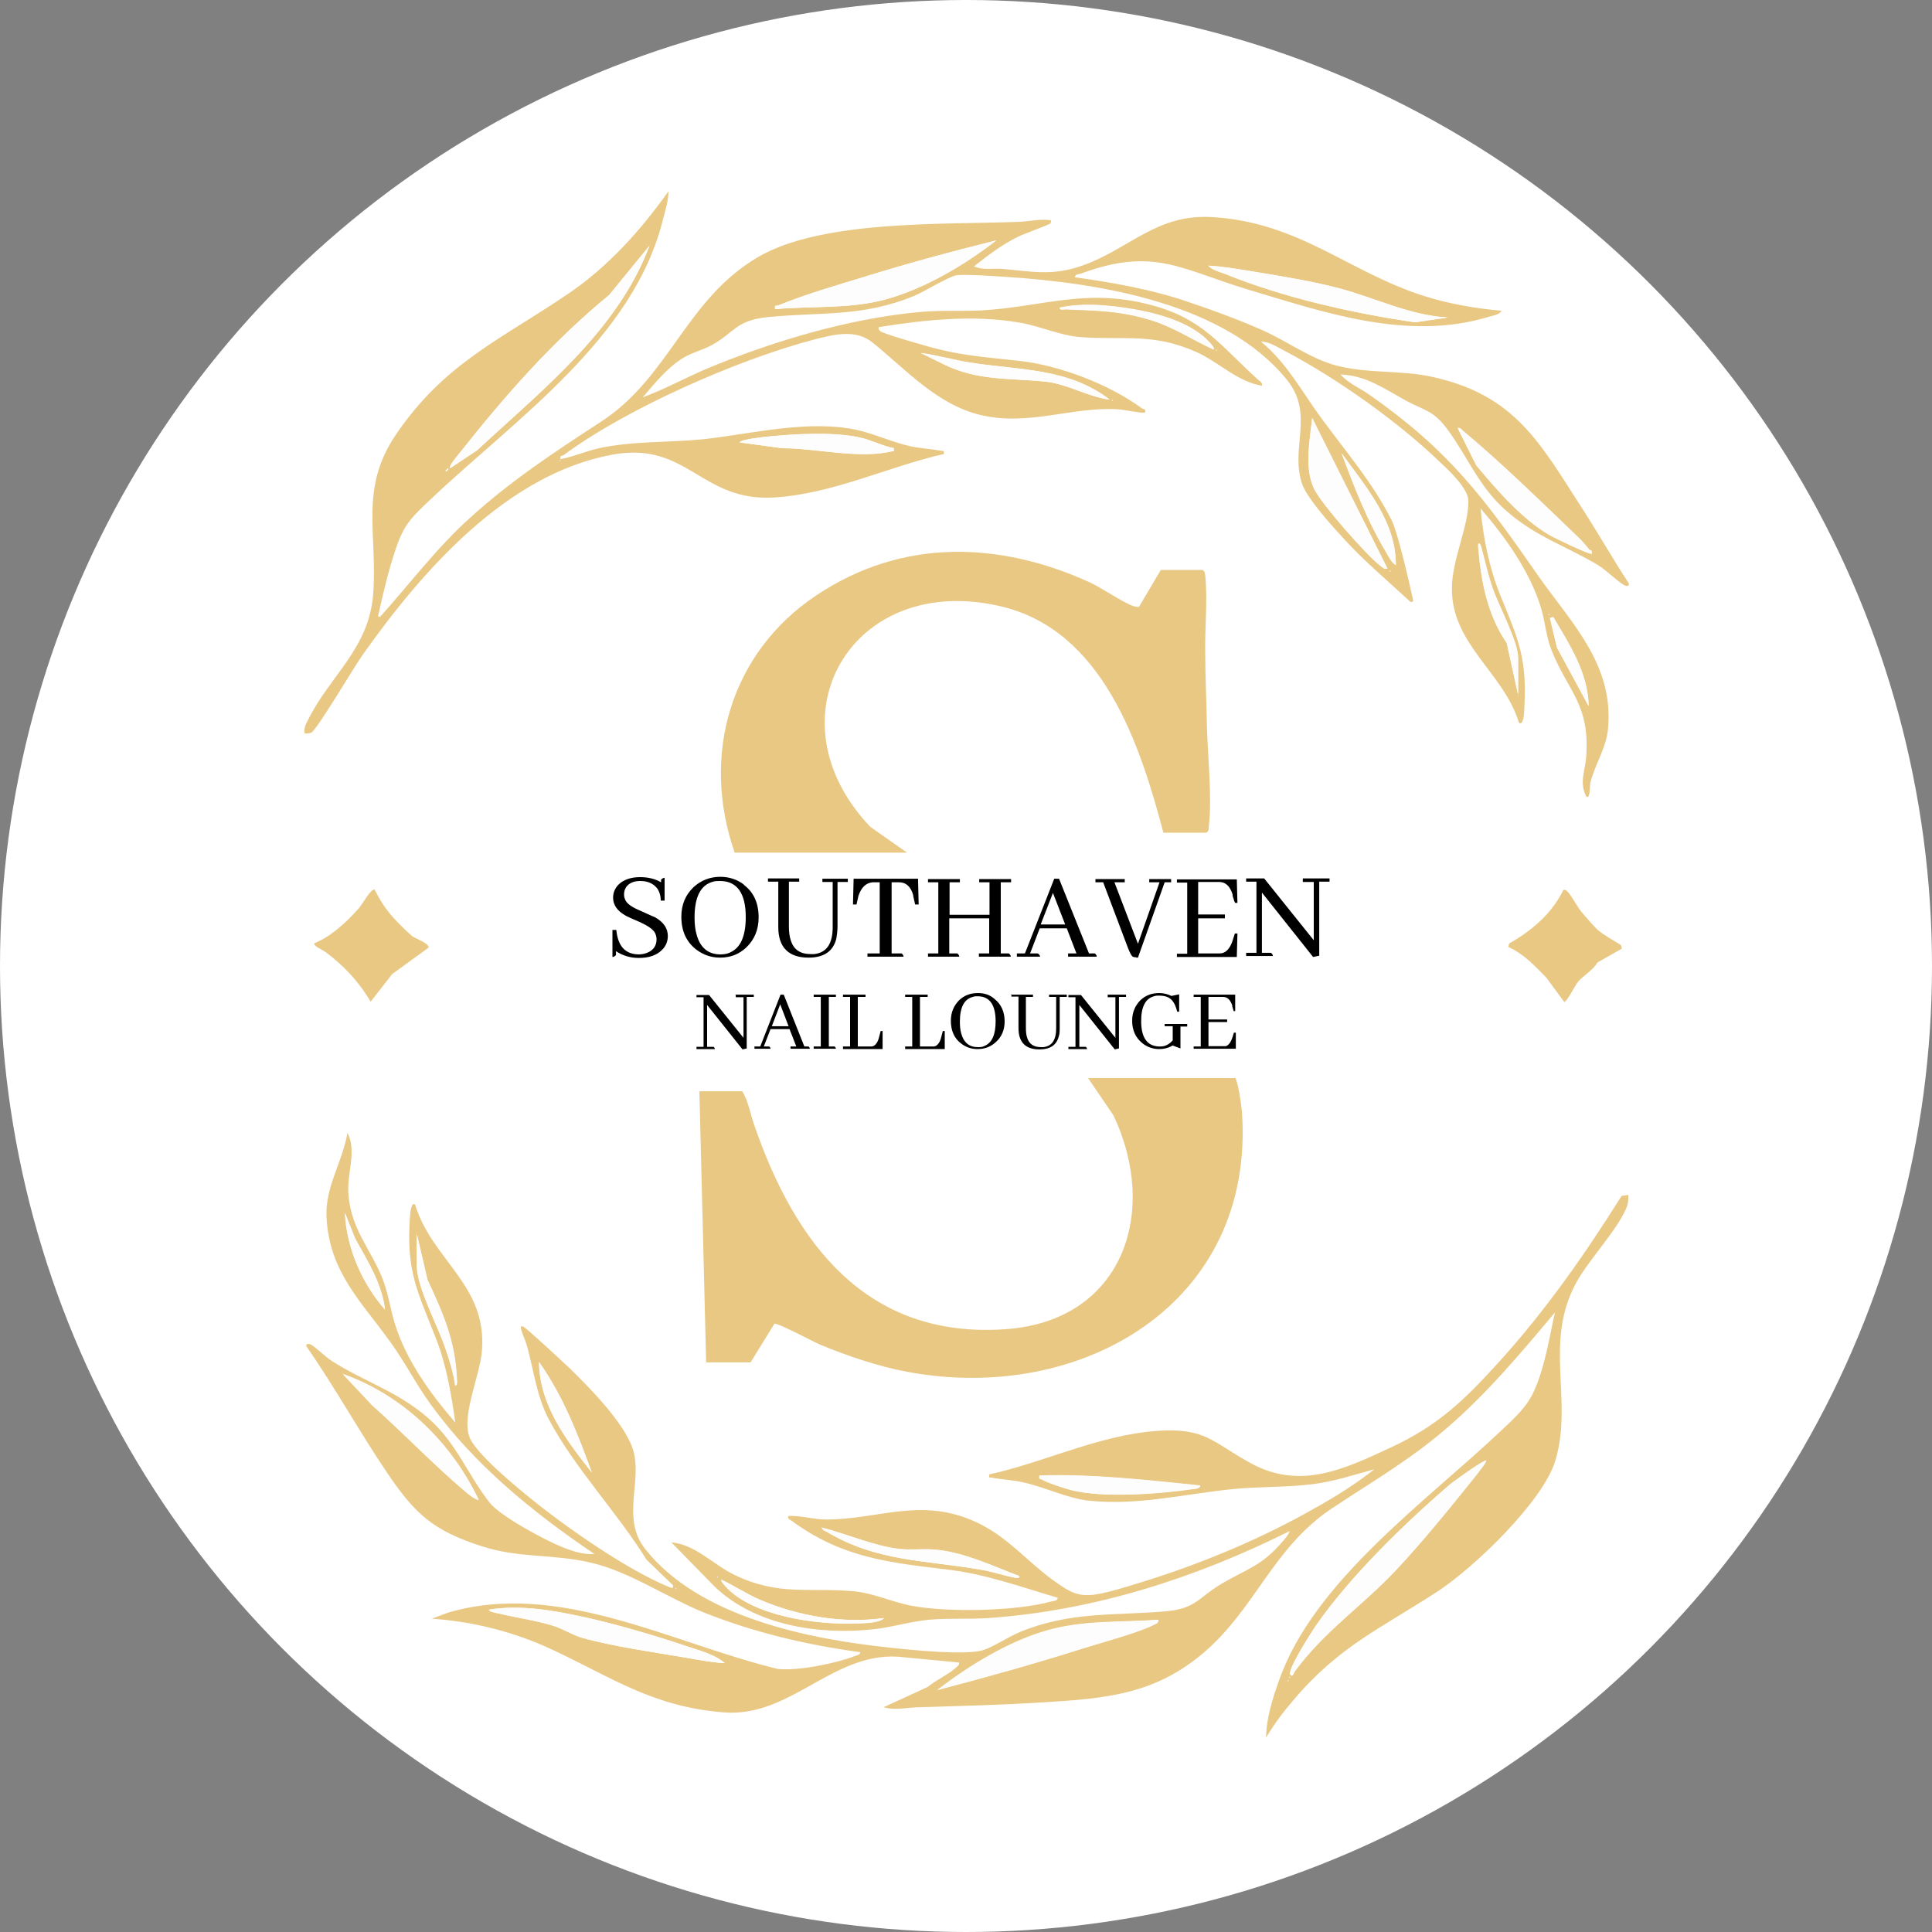 <?xml version="1.0" encoding="UTF-8"?>
<svg id="Layer_1" xmlns="http://www.w3.org/2000/svg" version="1.1" viewBox="0 0 60 60">
  <rect x="0" y="0" width="60" height="60" fill="#808080" stroke="none"/>
  <!-- Generator: Adobe Illustrator 29.8.2, SVG Export Plug-In . SVG Version: 2.1.1 Build 3)  -->
  <defs>
    <style>
      .st0 {
        fill: #fff;
      }

      .st1 {
        fill: #e9c884;
      }

      .st2 {
        fill: #fefdfd;
      }
    </style>
  </defs>
  <circle class="st0" cx="30" cy="30" r="30"/>
  <path class="st1" d="M14.14,44.17c-.13-.88-.27-1.76-.6-2.6-.57-1.46-.93-2.08-.81-3.77,0-.05.04-.51.16-.39.54,1.74,2.22,2.48,2.08,4.5-.05.79-.63,1.99-.4,2.69.16.51,1.47,1.58,1.94,1.96,1.1.89,2.99,2.21,4.28,2.73.08.03.13.05.11-.06l-.82-.79c-.91-1.47-2.22-2.83-3.03-4.35-.38-.71-.47-1.51-.68-2.28-.05-.18-.15-.38-.19-.54-.02-.07,0-.1.07-.07.09.03,1.28,1.14,1.45,1.3.63.62,1.84,1.83,2,2.68.19.96-.38,2.02.34,2.93,1.67,2.11,5.05,2.79,7.6,3.06.64.07,2.39.25,2.91.07.35-.12.75-.4,1.11-.55,1.56-.65,2.92-.51,4.55-.65.91-.08,1-.41,1.67-.82.86-.52,1.28-.55,1.99-1.39.06-.07.16-.19.18-.28-2.93,1.46-6.07,2.47-9.35,2.7-.58.04-1.23,0-1.82.05s-1.18.24-1.77.3c-1.68.18-3.65-.12-4.91-1.32l-1.35-1.38c.73.06,1.29.68,1.94,1,1.4.68,2.32.39,3.74.52.61.06,1.19.34,1.79.45,1.13.21,3.25.17,4.35-.14.07-.02.16,0,.18-.11-1.16-.34-2.24-.74-3.46-.88-1.83-.22-3.24-.37-4.79-1.5-.06-.05-.14-.05-.12-.16.39-.02.78.11,1.17.11,1.59,0,2.85-.66,4.48,0,1.14.46,1.77,1.34,2.71,1.98.4.28.66.42,1.17.35.45-.06,1.4-.37,1.87-.52,1.64-.53,3.36-1.26,4.86-2.11.67-.37,1.35-.79,1.94-1.26-.63.17-1.25.38-1.9.46-.84.11-1.7.07-2.54.16-1.47.15-2.94.52-4.46.35-.63-.07-1.37-.43-2.03-.57-.32-.07-.64-.08-.95-.14-.08-.02-.09.04-.08-.1,1.72-.38,3.39-1.21,5.17-1.35,1.55-.12,1.76.35,2.95,1,1.54.84,2.9.19,4.36-.49s2.26-1.45,3.34-2.64c1.46-1.61,2.67-3.34,3.82-5.17l.21-.03c0,.13,0,.23-.04.35-.26.69-1.17,1.64-1.56,2.34-1.05,1.88-.1,3.69-.67,5.57-.39,1.27-2.53,3.32-3.65,4.05-1.76,1.15-3.07,1.7-4.5,3.4-.31.36-.59.74-.83,1.14,0-.56.2-1.21.39-1.74,1.07-3.11,4.59-5.59,6.92-7.8.4-.38.78-.71,1.01-1.22.34-.75.47-1.64.65-2.44-1.06,1.26-2.12,2.53-3.38,3.61-1.18,1.01-2.31,1.65-3.57,2.49-1.81,1.22-2.34,3.07-3.94,4.45-1.54,1.32-3.06,1.44-5.04,1.56-1.26.08-2.54.11-3.8.15-.37,0-.73.11-1.12,0l1.37-.63c.25-.21.67-.4.89-.61.05-.05.1-.07.08-.15l-1.69-.16c-2.16-.28-3.48,1.88-5.61,1.71-2.18-.17-3.44-1.06-5.29-1.93-1.18-.56-2.47-.89-3.78-.98l.51-.19c3.44-1.01,6.93.95,10.23,1.75.63.07,1.8-.17,2.4-.4.07-.03.15-.03.17-.12-1.65-.22-3.29-.61-4.83-1.22-1.17-.47-2.33-1.28-3.54-1.56s-2.21-.13-3.39-.51c-1.52-.49-2.08-1.01-2.95-2.3s-1.61-2.64-2.49-3.9c-.04-.1.06-.09.12-.07.12.05.47.39.64.5,1.02.66,2.06.95,3.03,1.8.89.79,1.21,1.75,1.9,2.62.33.42,1.73,1.17,2.26,1.38.3.12.66.24.99.21-1.9-1.28-3.73-2.77-5.08-4.64-.46-.63-.81-1.33-1.27-1.96-.9-1.25-1.88-2.16-1.97-3.85-.05-.95.5-1.72.65-2.63.3.57-.02,1.25.03,1.9.08,1.1.69,1.7,1.06,2.63.18.46.24.93.38,1.39.36,1.16,1.1,2.17,1.88,3.08h0ZM11.96,40.68c-.1-.83-.54-1.51-.93-2.22l-.32-.8c.05,1.1.53,2.19,1.25,3.01h0ZM12.94,38.29v1.01c0,.67.65,1.85.88,2.55.13.38.26.77.31,1.17.09,0,.06-.18.05-.24-.05-1.15-.44-2.02-.91-3.04l-.34-1.46h0ZM16.74,42.3c.01,1.33.85,2.44,1.64,3.43-.43-1.18-.9-2.4-1.64-3.43ZM10.63,42.66l.93.99c.97.86,1.87,1.81,2.86,2.65.12.1.29.25.44.29-.84-1.79-2.36-3.26-4.24-3.92h.01ZM46.16,45.36c-.06-.05-1.01.64-1.12.73-1.41,1.21-3.12,2.87-4.18,4.4-.13.19-.9,1.39-.79,1.52.08.09.11-.07.13-.1.95-1.28,2.07-2.01,3.12-3.12.86-.91,1.78-2.06,2.57-3.04.04-.05.3-.35.26-.39h.01ZM37.27,46.14c-1.66-.17-3.32-.37-4.99-.31-.02.12,0,.08.07.12.2.11.69.27.92.33,1,.25,2.72.12,3.76-.03.06,0,.24-.02.24-.1h0ZM31.66,48.95c-.86-.33-1.75-.76-2.68-.83-.35-.03-.72.03-1.08-.02-.77-.09-1.63-.47-2.38-.66.01.08.1.1.15.13,1.56.93,3.08.88,4.8,1.18.35.06.67.17,1.01.24.05,0,.18.05.17-.04h0ZM22.28,48.95v.05s.03-.03,0-.05ZM27.45,50.25c-1.28.18-2.65-.06-3.83-.56-.42-.18-.8-.43-1.21-.63-.06.05.26.35.31.39.96.81,2.86,1.04,4.08.96.17,0,.55-.03.65-.16ZM20.98,49.31v.05s.03-.03,0-.05ZM22.51,51.65c-.31-.27-.78-.39-1.17-.52-1-.34-2.16-.68-3.2-.91-.97-.21-1.97-.39-2.96-.23.03.08.24.1.32.12.54.13,1.12.21,1.65.37.32.09.66.31.92.38.95.27,2.23.45,3.23.62.4.07.8.15,1.21.17ZM35.97,50.3c-1.21.09-2.34,0-3.52.35s-2.37,1.09-3.34,1.83c1.51-.39,3.02-.81,4.51-1.29.61-.19,1.7-.48,2.22-.74.07-.04.15-.05.13-.16h0ZM40.05,52.07v.05s.03-.03,0-.05ZM40,52.17v.05s.03-.03,0-.05Z"/>
  <path class="st1" d="M11.8,19.16c.93-1.03,1.77-2.16,2.81-3.09,1.28-1.16,2.61-2.03,4.05-2.97,2.13-1.38,2.63-3.79,4.87-5.11,1.99-1.17,5.77-1.01,8.1-1.1.32-.01.67-.1,1.01-.05,0,.05,0,.07-.02.1-.04.04-.84.33-1,.41-.49.24-.94.58-1.37.92.27.13.57.06.86.08.95.08,1.55.23,2.5-.1,1.45-.51,2.29-1.6,4-1.51,2.74.15,4.26,1.71,6.64,2.46.77.24,1.57.38,2.38.45-.06.13-.28.15-.4.19-2.51.76-5.08-.13-7.48-.85-2.09-.63-2.92-1.33-5.19-.49-.07.02-.16.01-.18.11,1.2.17,2.41.38,3.56.78.72.24,1.61.57,2.3.88.75.34,1.45.86,2.25,1.08,1,.26,2.01.14,2.97.35,2.59.56,3.36,2.05,4.67,4.08.5.77.95,1.57,1.45,2.33.03.1-.06.1-.12.07-.15-.06-.58-.47-.8-.61-1.02-.62-1.99-.9-2.93-1.75-.81-.73-1.14-1.61-1.76-2.46-.45-.62-.7-.59-1.31-.92-.66-.36-1.23-.78-2.03-.81.25.28.6.42.9.63,2.48,1.74,3.55,3.19,5.24,5.62,1.03,1.47,2.35,2.75,2.17,4.74-.05.6-.41,1.12-.55,1.69-.02.06,0,.55-.13.42-.22-.43-.03-.8,0-1.22.12-1.64-.55-2.01-1.07-3.3-.17-.42-.2-.86-.32-1.29-.34-1.15-1.11-2.23-1.89-3.13.08.9.27,1.85.61,2.69.6,1.46.85,2,.74,3.68,0,.04-.04.4-.16.28-.47-1.55-2.1-2.43-2.08-4.18,0-.87.53-1.94.51-2.71,0-.37-.58-.92-.85-1.17-1.3-1.26-3.2-2.61-4.81-3.46-.23-.12-.54-.32-.78-.31.81.66,1.29,1.59,1.9,2.41.75,1.02,1.59,2,2.16,3.14.19.38.54,1.9.65,2.41.02.08.04.14-.07.12-.69-.64-1.42-1.25-2.06-1.95-.35-.38-1.12-1.23-1.29-1.68-.41-1.12.39-2.18-.48-3.26-1.92-2.38-5.81-3.01-8.71-3.2-.32-.02-1.29-.09-1.56-.05-.24.04-.98.5-1.29.63-1.63.68-2.9.5-4.58.67-.98.1-1.02.48-1.73.87-.3.16-.61.23-.89.4-.49.3-.88.79-1.25,1.22.65-.24,1.28-.58,1.92-.86,2.04-.86,4.47-1.59,6.68-1.79.66-.06,1.28-.02,1.92-.05,1.89-.11,3.21-.69,5.18-.19,1.69.42,2.21,1.26,3.42,2.35.06.05.13.08.11.18-.77-.13-1.33-.73-2.04-1.05-1.35-.6-2.23-.36-3.59-.46-.64-.05-1.25-.34-1.89-.45-1.45-.25-2.94-.09-4.38.14-.01.07,0,.09.06.13.11.08,1.08.36,1.3.42,1.15.34,1.87.37,3.03.5,1.23.14,2.78.73,3.78,1.47.06.04.13,0,.1.13-.06.04-.72-.1-.86-.1-1.43-.08-2.75.53-4.24.18-1.36-.32-2.33-1.42-3.36-2.25-.53-.43-1.2-.25-1.8-.1-2.37.62-5.83,2.14-7.79,3.59-.06.04-.13,0-.1.13.41-.08.79-.25,1.19-.34,1.07-.23,2.17-.17,3.25-.28,1.54-.17,3.3-.63,4.84-.27.53.13,1.04.37,1.59.49.32.07.64.08.95.14.08.02.09-.04.08.1-1.75.4-3.45,1.24-5.27,1.35-2.27.14-2.69-1.76-5.02-1.33-3.29.6-5.92,3.62-7.76,6.22-.25.35-1.42,2.33-1.59,2.41-.07.03-.13.03-.21.03-.03-.18.04-.29.11-.43.69-1.39,1.89-2.2,2.02-3.91.14-1.88-.44-3.26.71-4.95,1.52-2.23,3.25-2.94,5.35-4.37,1.24-.84,2.25-1.97,3.11-3.18,0,.27-.09.57-.16.83-.9,3.75-4.6,6.24-7.25,8.76-.56.53-.8.75-1.05,1.49-.23.67-.41,1.43-.56,2.12l.06.02ZM30.93,7.47c-1.37.34-2.74.71-4.09,1.13-.86.27-1.82.54-2.65.88-.08.03-.14-.03-.11.12,1.14-.1,2.31,0,3.42-.3,1.22-.33,2.46-1.07,3.44-1.83h-.01ZM13.98,14.54l.83-.55c2.01-1.87,4.37-3.71,5.36-6.36l-1.25,1.53c-1.74,1.43-3.23,3.12-4.63,4.89-.06.07-.37.43-.31.49ZM44.96,9.86c-1.19-.07-2.26-.62-3.38-.91-.83-.22-1.88-.39-2.74-.53-.43-.07-.87-.15-1.31-.17.12.14.36.2.53.26,1.83.74,3.92,1.21,5.89,1.5l1.02-.15h0ZM37.69,10.85c.06-.05-.26-.35-.31-.39-.64-.54-1.66-.79-2.48-.9-.66-.1-1.33-.14-1.99,0,0,.09.12.05.18.05.95.04,1.67.04,2.6.32.72.21,1.33.62,2,.93h0ZM37.77,10.85v.05s.03-.03,0-.05ZM34.46,12.41c-1.28-.99-2.82-.91-4.33-1.15-.52-.08-1.02-.23-1.54-.3l.71.35c1.04.52,2.07.43,3.15.54.69.07,1.32.47,2.01.56ZM34.54,12.41v.05s.03-.03,0-.05ZM43.09,17.66l-2.34-4.68c-.07.7-.25,1.55.06,2.2.22.46,1.65,2.09,2.07,2.4.07.05.11.1.21.08ZM49.35,17.07c-.11-.15-.22-.27-.36-.4-1.1-1.06-2.37-2.3-3.54-3.27-.06-.05-.08-.13-.18-.1l.58,1.16c.64.76,1.4,1.65,2.27,2.16.12.07,1.26.62,1.31.58.04-.13-.06-.09-.08-.12h0ZM27.76,13.92c-.36-.07-.69-.25-1.05-.33-.82-.19-2.02-.12-2.88-.03-.12.01-.85.09-.86.18l1.32.18c1.02,0,2.39.34,3.38.1.08-.02.09.04.08-.1h0ZM43.35,17.55c0-1.37-.94-2.44-1.69-3.48.39,1.03.8,2.1,1.37,3.05.09.15.17.35.32.43ZM17.39,14.28v.05s.03-.03,0-.05ZM13.91,14.54l-.08.08.02.02s.1-.07.05-.1h0ZM47.15,21.61v-1.17c0-.52-.6-1.62-.79-2.17-.15-.43-.24-.86-.36-1.3-.02-.07-.09-.17-.09-.01.08,1.07.28,2.12.89,3.01l.36,1.64h0ZM43.17,17.71v.05s.03-.03,0-.05ZM48.11,19.06v.05s.03-.03,0-.05ZM48.24,19.17l-.1.03.22.92.98,1.81c-.02-1.03-.59-1.91-1.09-2.75h-.01Z"/>
  <path class="st1" d="M38.34,33.46c.1.03.22.91.23,1.07.42,5.96-5,9.09-10.41,8.07-.87-.16-1.87-.5-2.69-.84-.23-.1-1.31-.68-1.42-.65l-.74,1.2h-1.38l-.21-8.42h1.33c.19.3.25.7.37,1.04,1.27,3.69,3.49,6.65,7.8,6.35,3.64-.25,4.79-3.61,3.36-6.64l-.79-1.16h4.55v-.02Z"/>
  <path class="st1" d="M22.82,26.49c-1.06-3.02-.15-6.21,2.53-8s5.69-1.67,8.46-.42c.4.18,1.04.63,1.38.75.06.02.12.03.18.03l.68-1.15h1.3c.07.05.07.1.08.18.08.72-.02,1.69,0,2.45,0,.7.04,1.42.05,2.13.02.98.17,2.27.06,3.22,0,.08,0,.13-.08.18h-1.33c-.73-2.77-1.89-6.29-5.05-7.03-4.64-1.09-7.26,3.48-4.05,6.85l1.14.8h-5.35Z"/>
  <path class="st1" d="M11.64,27.64c.14.28.34.6.55.83.14.16.46.48.62.61.08.06.53.22.5.35l-1.13.82-.67.86c-.36-.62-.84-1.13-1.41-1.55-.08-.06-.4-.19-.33-.27.52-.21,1.01-.67,1.38-1.09.09-.1.39-.64.49-.57h0Z"/>
  <path class="st1" d="M49.61,28.87c.19.17.51.34.73.48l.03.11-.76.43c-.13.24-.45.41-.61.61-.09.11-.31.57-.42.62l-.55-.75c-.36-.37-.71-.75-1.19-.96l.03-.11c.69-.39,1.33-.93,1.68-1.66.08-.02.08.01.13.05.14.14.29.46.45.65.11.13.37.43.48.53Z"/>
  <path class="st2" d="M46.16,45.36s-.22.34-.26.39c-.79.99-1.71,2.13-2.57,3.04-1.05,1.11-2.17,1.84-3.12,3.12-.02.03-.06.19-.13.1-.11-.14.66-1.33.79-1.52,1.06-1.53,2.76-3.19,4.18-4.4.11-.09,1.06-.78,1.12-.73h-.01Z"/>
  <path class="st2" d="M35.97,50.3c.02.11-.05.12-.13.16-.52.26-1.62.55-2.22.74-1.49.47-3,.89-4.51,1.29.96-.75,2.16-1.48,3.34-1.83,1.18-.35,2.31-.26,3.52-.35h0Z"/>
  <path class="st2" d="M22.51,51.65c-.4-.02-.81-.1-1.21-.17-1-.17-2.27-.35-3.23-.62-.26-.07-.6-.28-.92-.38-.53-.16-1.11-.24-1.65-.37-.08-.02-.29-.04-.32-.12.99-.16,1.99.02,2.96.23,1.03.23,2.19.57,3.2.91.39.13.86.25,1.17.52Z"/>
  <path class="st2" d="M37.27,46.14c0,.08-.18.09-.24.1-1.05.15-2.76.29-3.76.03-.23-.06-.72-.22-.92-.33-.06-.03-.09,0-.07-.12,1.67-.05,3.33.14,4.99.31h0Z"/>
  <path class="st2" d="M31.66,48.95c.01.09-.12.05-.17.04-.34-.07-.66-.18-1.01-.24-1.72-.3-3.24-.24-4.8-1.18-.06-.03-.14-.05-.15-.13.75.19,1.61.57,2.38.66.36.04.72,0,1.08.02.93.07,1.82.51,2.68.83h-.01Z"/>
  <path class="st2" d="M12.94,38.29l.34,1.46c.48,1.02.86,1.89.91,3.04,0,.06.03.25-.05.24-.05-.4-.18-.79-.31-1.17-.24-.69-.88-1.87-.88-2.55v-1.01h0Z"/>
  <path class="st2" d="M27.45,50.25c-.1.13-.48.15-.65.16-1.22.07-3.12-.15-4.08-.96-.05-.04-.37-.34-.31-.39.41.2.79.45,1.21.63,1.18.5,2.55.74,3.83.56Z"/>
  <path class="st2" d="M11.96,40.68c-.72-.82-1.19-1.91-1.25-3.01l.32.8c.39.71.83,1.39.93,2.22h0Z"/>
  <path class="st2" d="M16.74,42.3c.73,1.03,1.21,2.25,1.64,3.43-.78-.99-1.63-2.1-1.64-3.43Z"/>
  <path class="st2" d="M10.63,42.66c1.88.66,3.39,2.13,4.24,3.92-.15-.04-.32-.19-.44-.29-.99-.84-1.89-1.79-2.86-2.65l-.93-.99h-.01Z"/>
  <path class="st2" d="M22.28,48.95s.03.03,0,.05v-.05Z"/>
  <path class="st2" d="M20.98,49.31s.03.03,0,.05v-.05Z"/>
  <path class="st2" d="M40.05,52.07s.03.03,0,.05v-.05Z"/>
  <path class="st2" d="M40,52.17s.03.03,0,.05v-.05Z"/>
  <path class="st2" d="M13.98,14.54c-.06-.06.26-.42.31-.49,1.39-1.76,2.88-3.46,4.63-4.89l1.25-1.53c-.99,2.65-3.35,4.49-5.36,6.36l-.83.55Z"/>
  <path class="st2" d="M30.93,7.47c-.98.76-2.23,1.5-3.44,1.83-1.11.3-2.28.2-3.42.3-.03-.15.04-.08.11-.12.83-.34,1.79-.62,2.65-.88,1.35-.42,2.72-.79,4.09-1.13h.01Z"/>
  <path class="st2" d="M43.09,17.66c-.1.02-.14-.02-.21-.08-.42-.31-1.85-1.94-2.07-2.4-.31-.66-.13-1.51-.06-2.2l2.34,4.68Z"/>
  <path class="st2" d="M44.96,9.86l-1.02.15c-1.96-.29-4.06-.76-5.89-1.5-.17-.07-.41-.12-.53-.26.44.03.88.1,1.31.17.86.14,1.91.31,2.74.53,1.12.3,2.19.85,3.38.91h0Z"/>
  <path class="st2" d="M49.35,17.07s.12,0,.08.12c-.05.05-1.19-.5-1.31-.58-.87-.51-1.63-1.4-2.27-2.16l-.58-1.16c.1-.02.12.06.18.1,1.17.97,2.43,2.21,3.54,3.27.14.13.24.25.36.4h0Z"/>
  <path class="st2" d="M27.76,13.92c.01.14,0,.08-.08.1-.99.24-2.35-.11-3.38-.1l-1.32-.18c0-.09.74-.17.86-.18.86-.08,2.05-.15,2.88.03.36.08.69.26,1.05.33h-.01Z"/>
  <path class="st2" d="M34.46,12.41c-.69-.09-1.31-.5-2.01-.56-1.08-.11-2.11-.02-3.15-.54l-.71-.35c.52.07,1.02.22,1.54.3,1.51.24,3.05.16,4.33,1.15Z"/>
  <path class="st2" d="M43.35,17.55c-.15-.09-.23-.29-.32-.43-.57-.94-.98-2.02-1.37-3.05.75,1.04,1.7,2.12,1.69,3.48Z"/>
  <path class="st2" d="M47.15,21.61l-.36-1.64c-.61-.89-.8-1.94-.89-3.01,0-.15.07-.06.09.01.12.44.21.87.36,1.3.19.55.79,1.65.79,2.17v1.17h0Z"/>
  <path class="st2" d="M37.69,10.85c-.67-.31-1.29-.72-2-.93-.93-.28-1.65-.28-2.6-.32-.06,0-.19.04-.18-.05.66-.14,1.33-.09,1.99,0,.82.12,1.84.36,2.48.9.05.04.37.34.31.39h0Z"/>
  <path class="st2" d="M48.24,19.17c.5.85,1.08,1.73,1.09,2.75l-.98-1.81-.22-.92.1-.03h.01Z"/>
  <path class="st2" d="M48.11,19.06s.03.03,0,.05v-.05Z"/>
  <path class="st2" d="M13.91,14.54c.05.03-.02.07-.05.1l-.02-.02.08-.08h0Z"/>
  <path class="st2" d="M17.39,14.28s.03.03,0,.05v-.05Z"/>
  <path class="st2" d="M37.77,10.85s.03.03,0,.05v-.05Z"/>
  <path class="st2" d="M43.17,17.71s.03.03,0,.05v-.05Z"/>
  <path class="st2" d="M34.54,12.41s.03.03,0,.05v-.05Z"/>
  <g>
    <path d="M20.56,29.5c-.17.17-.41.25-.72.25-.26,0-.5-.07-.71-.21v.12s-.05.06-.11.06v-.84h.12c.05.5.27.75.69.76.1,0,.2-.02.29-.06.18-.08.27-.22.27-.41,0-.07-.02-.14-.05-.2-.06-.11-.22-.22-.46-.33-.26-.11-.41-.18-.46-.21-.25-.14-.38-.33-.38-.55,0-.15.05-.28.16-.4.16-.16.39-.24.68-.24.24,0,.46.05.65.16v-.08s.05-.06.11-.06v.71h-.12c0-.15-.04-.28-.11-.38-.12-.15-.29-.23-.52-.23-.09,0-.17.01-.25.04-.17.07-.26.2-.26.38,0,.07.02.13.05.19.06.11.21.21.45.31.26.12.42.19.47.21.26.15.39.34.39.58,0,.16-.06.31-.17.42h-.01Z"/>
    <path d="M23.1,27.48c.31.23.46.57.46,1.01,0,.38-.13.69-.38.93-.23.22-.5.32-.82.32-.28,0-.53-.09-.75-.26-.3-.24-.45-.57-.45-1.01,0-.38.13-.68.38-.92.23-.21.51-.32.83-.32.27,0,.52.08.73.24h0ZM22.67,29.58c.33-.14.49-.51.49-1.1,0-.74-.27-1.12-.8-1.12-.08,0-.15,0-.21.02-.39.1-.58.47-.58,1.12,0,.19.02.37.06.51.11.42.36.63.75.63.11,0,.21-.02.3-.06h-.01Z"/>
    <path d="M23.83,27.28h.99v.1h-.32v1.39c0,.18.02.32.06.44.09.28.29.42.62.42h.1c.39-.04.58-.32.58-.84v-1.4h-.32v-.1h.79v.1h-.32v1.37c0,.15-.02.29-.04.4-.1.39-.39.58-.86.58-.62,0-.94-.32-.94-.95v-1.41h-.32v-.1h-.02Z"/>
    <path d="M26.94,29.71v-.1h.38v-2.21h-.22c-.21.02-.35.16-.44.42l-.06.27h-.11l.02-.8h2l.02.8h-.11l-.06-.27v-.02c-.07-.26-.22-.4-.44-.4h-.23v2.21h.31s.06.04.06.1h-1.12Z"/>
    <path d="M28.82,29.71v-.1h.32v-2.21h-.32v-.1h.99v.1h-.32v1.01h1.24v-1.01h-.32v-.1h.99v.1h-.32v2.21h.25s.06.04.06.1h-.99v-.1h.32v-1.09h-1.24v1.09h.25s.06.04.06.1h-.99.02Z"/>
    <path d="M33.17,29.71v-.1h.26l-.3-.78h-.84l-.3.78h.24s.07.04.07.1h-.72v-.1h.25l.91-2.32h.15l.93,2.32h.18s.06.04.06.1h-.89ZM32.7,27.73l-.38.98h.76s-.38-.98-.38-.98Z"/>
    <path d="M35.29,29.73s-.08,0-.11-.02c-.04-.02-.09-.12-.15-.27l-.77-2.04h-.24v-.1h.91v.1h-.32l.73,1.91.67-1.91h-.32v-.1h.68v.1h-.2l-.83,2.34h-.05,0Z"/>
    <path d="M38.34,28.01l-.06-.19s0-.02,0-.04c-.08-.26-.22-.39-.42-.39h-.65v1.01h.83v.12h-.83v1.09h.65s.09,0,.13-.02c.13-.05.23-.18.3-.41l.06-.19h.08l-.02.73h-1.86v-.1h.32v-2.21h-.32v-.1h1.86l.02.73h-.08v-.03Z"/>
    <path d="M40.46,27.28h.83v.1h-.32v2.3l-.19.04-1.59-2v1.87h.28s.06.04.06.1h-.83v-.1h.32v-2.21h-.32v-.1h.56l1.54,1.92v-1.81h-.34v-.1h0Z"/>
  </g>
  <g>
    <path d="M22.84,30.89h.57v.07h-.22v1.6l-.13.03-1.1-1.38v1.3h.2s.04.03.04.07h-.57v-.07h.22v-1.54h-.22v-.07h.39l1.07,1.33v-1.26h-.24v-.07h-.01Z"/>
    <path d="M24.55,32.57v-.07h.18l-.21-.54h-.59l-.21.54h.17s.04.03.04.07h-.5v-.07h.18l.63-1.61h.1l.64,1.61h.13s.04.03.04.07h-.61,0ZM24.23,31.19l-.26.68h.52l-.26-.68Z"/>
    <path d="M25.27,32.57v-.07h.22v-1.54h-.22v-.07h.69v.07h-.22v1.54h.18s.04.03.04.07h-.69Z"/>
    <path d="M26.18,32.57v-.07h.22v-1.54h-.22v-.07h.7v.07h-.24v1.54h.44c.1-.02.18-.12.22-.29l.05-.19h.06v.56h-1.24.01Z"/>
    <path d="M28.11,32.57v-.07h.22v-1.54h-.22v-.07h.7v.07h-.24v1.54h.44c.1-.02.18-.12.22-.29l.05-.19h.06v.56h-1.24.01Z"/>
    <path d="M30.88,31.02c.21.16.32.4.32.7,0,.26-.09.48-.27.64-.16.15-.35.22-.57.22-.2,0-.37-.06-.52-.18-.21-.16-.31-.4-.31-.7,0-.26.09-.47.26-.64.16-.15.35-.22.58-.22.19,0,.36.05.5.17h.01ZM30.58,32.48c.23-.1.34-.35.34-.76,0-.52-.19-.78-.56-.78-.05,0-.1,0-.15.02-.27.07-.4.33-.4.77,0,.13.01.25.04.36.08.29.25.43.52.43.07,0,.14,0,.21-.04Z"/>
    <path d="M31.39,30.89h.69v.07h-.22v.96c0,.12.01.22.04.31.06.19.2.29.43.29h.07c.27-.03.4-.22.4-.59v-.97h-.22v-.07h.55v.07h-.22v.95c0,.1,0,.2-.03.28-.07.27-.27.4-.6.4-.43,0-.65-.22-.65-.66v-.98h-.22v-.07h-.02Z"/>
    <path d="M34.4,30.89h.57v.07h-.22v1.6l-.13.03-1.1-1.38v1.3h.2s.04.03.04.07h-.58v-.07h.22v-1.54h-.22v-.07h.39l1.07,1.33v-1.26h-.24v-.07h0Z"/>
    <path d="M36.87,31.81v.07h-.21v.68l-.24-.09s-.02,0-.04.02c-.11.06-.24.09-.38.09-.19,0-.37-.06-.52-.18-.21-.17-.32-.4-.32-.7,0-.26.09-.47.26-.64.16-.15.35-.22.58-.22.13,0,.26.03.38.09l.24-.05v.54h-.06c-.04-.16-.09-.27-.15-.34-.09-.11-.22-.16-.42-.16-.05,0-.1,0-.15.02-.27.07-.4.33-.4.77,0,.52.19.78.56.79h.04c.16,0,.28-.08.38-.19v-.44h-.25v-.07h.7Z"/>
    <path d="M38.31,31.39l-.04-.13v-.03c-.06-.18-.15-.27-.29-.27h-.45v.7h.58v.08h-.58v.75h.45s.06,0,.09,0c.09-.03.16-.13.21-.29l.04-.13h.06v.5h-1.31v-.07h.22v-1.54h-.22v-.07h1.29v.51h-.05Z"/>
  </g>
</svg>